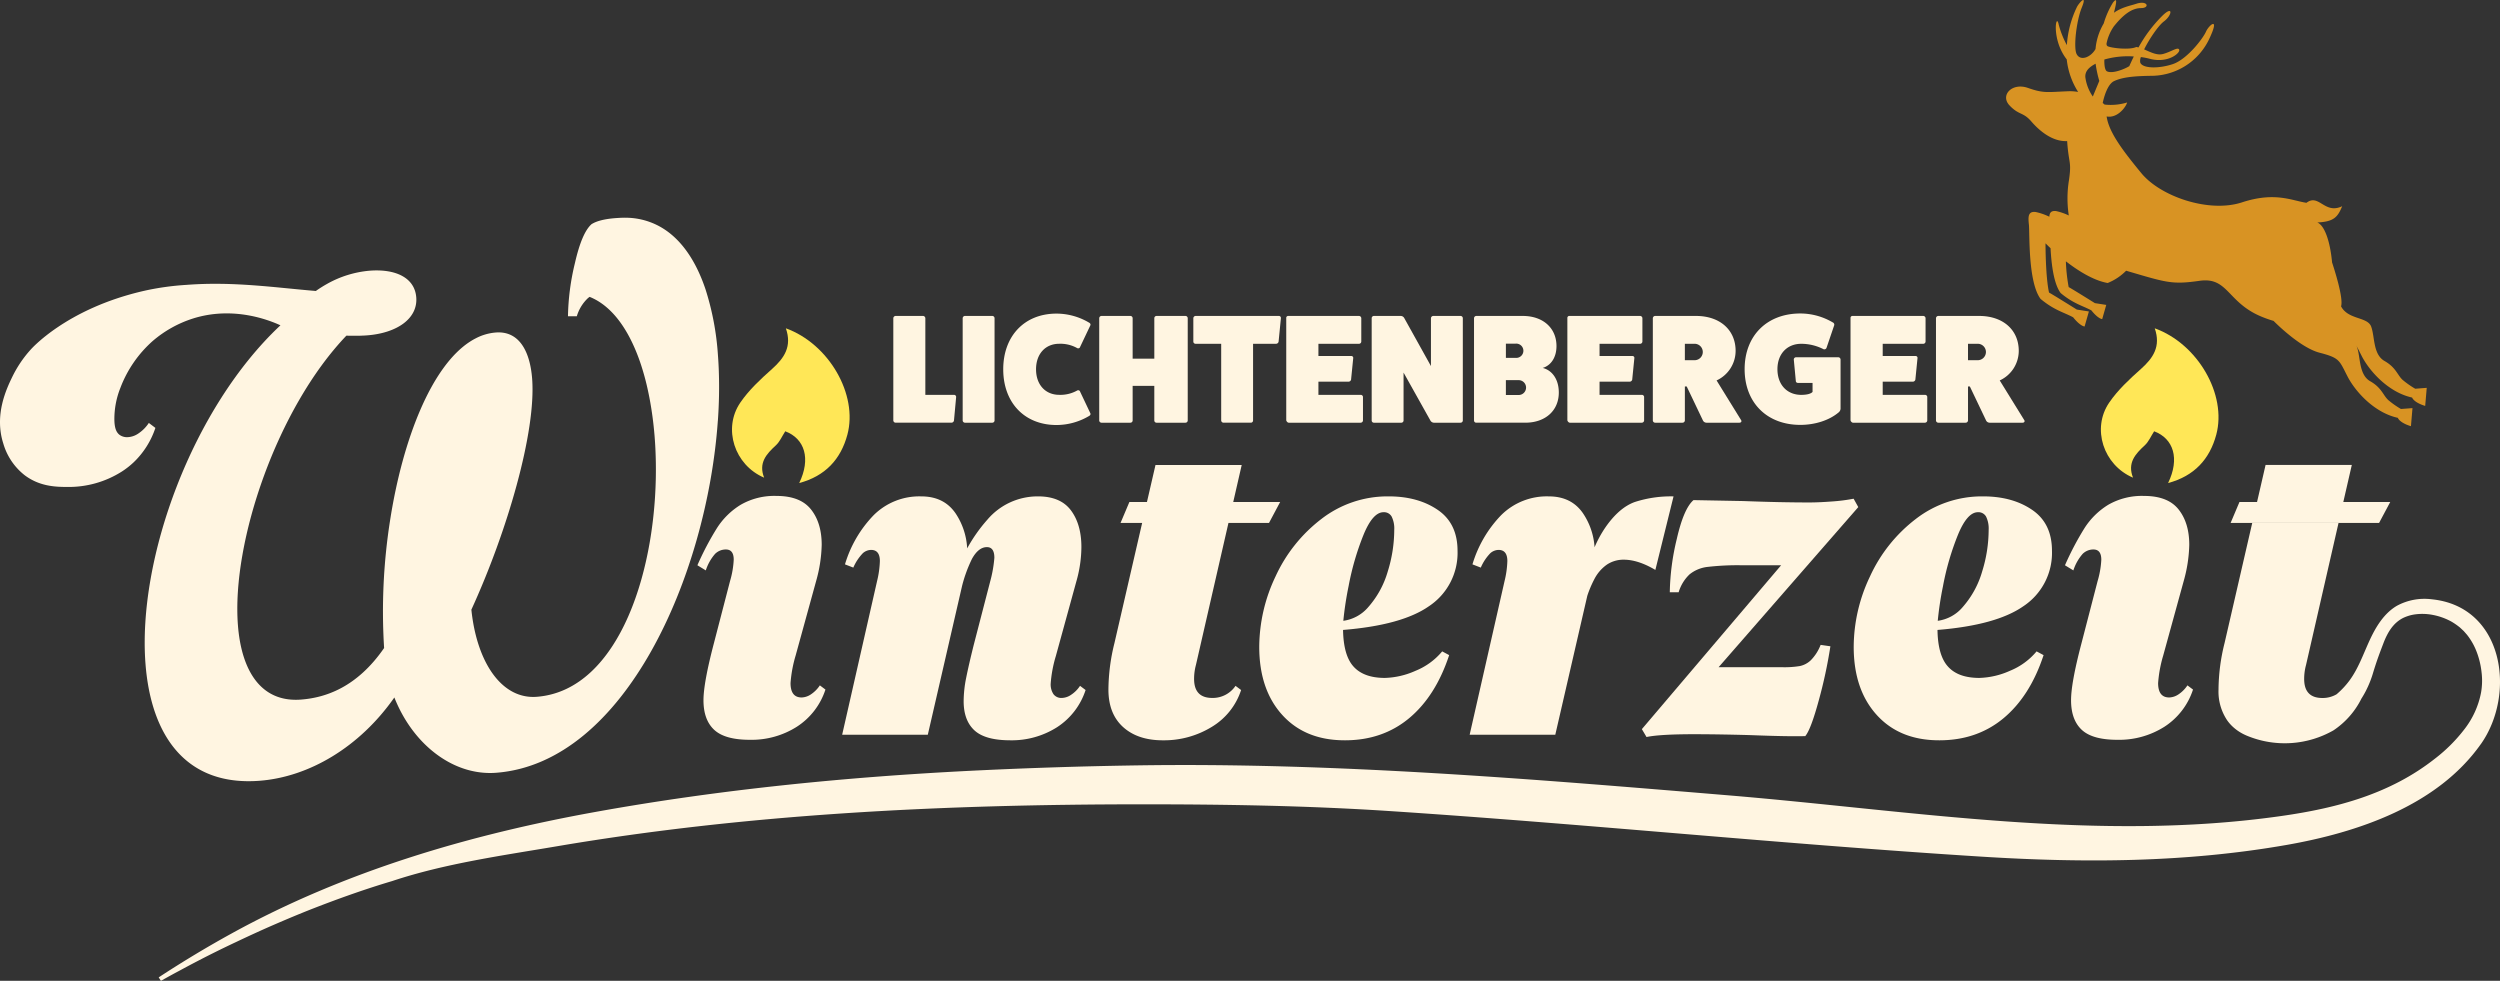<svg id="Gruppe_2" data-name="Gruppe 2" xmlns="http://www.w3.org/2000/svg" xmlns:xlink="http://www.w3.org/1999/xlink" width="836.808" height="328.299" viewBox="0 0 836.808 328.299">
  <rect x="0" y="0" width="836.808" height="328.299" fill="#333333" stroke="none"/>
  <defs>
    <clipPath id="clip-path">
      <rect id="Rechteck_1" data-name="Rechteck 1" width="836.808" height="328.299" fill="none"/>
    </clipPath>
  </defs>
  <g id="Gruppe_1" data-name="Gruppe 1" clip-path="url(#clip-path)">
    <path id="Pfad_1" data-name="Pfad 1" d="M1109.981,130.121a29.4,29.4,0,0,1-4.183-2.927c-1.776-1.567-2.207-4.146-6.1-6.36s-3.22-8.125-4.464-11.5-7.692-2.23-10.086-6.8c.885-2.721-2.339-12.675-3.008-14.683-.635-7.011-2.494-12.418-4.945-13.378,5.486-.272,6.795-1.717,8.33-5.451-5.913,2.865-7.767-4.346-11.961-1.135-4.949-.758-10.546-3.762-21.586-.148s-27.216-1.934-33.658-9.751-10.909-13.816-11.639-19.007c3.484.672,6.337-2.921,6.872-4.685a18.864,18.864,0,0,1-7.551.709c0-.007-.227-.206-.634-.534.34-1.628,1.516-6.284,3.839-7.343,2.821-1.288,6.628-1.7,12.947-1.756a21.535,21.535,0,0,0,18.7-11.99c4-8.274.094-5.085-.928-2.773s-6.354,9.294-11.164,10.873-10.075,1.426-10.826-.524a3.186,3.186,0,0,1,.214-1.852,23.1,23.1,0,0,1,3.046.59c6.014,1.584,10.2-1.973,9.777-3.054s-2.542.657-5.434,1.431c-2.041.546-4.181-.639-6.307-1.534,1.749-3.54,4.769-7.981,6.61-9.361,2.874-2.159,3.183-5.608-.669-1.751a46.545,46.545,0,0,0-7.828,10.457,5.483,5.483,0,0,0-.75-.155c-2.272,1.081-8.361.351-9.594-.264-.226-.117-.344-.4-.372-.823a15.427,15.427,0,0,1,2.464-5.809c3.077-3.857,6-6.118,9.09-6.122s2.257-2.723-1.6-1.439c-1.828.608-4.766,1.1-7.467,3,1.3-4.918.725-4.723-.313-3.415a28.709,28.709,0,0,0-3.1,7,20.188,20.188,0,0,0-2.743,8.561c-1.607,2.8-5.059,4.141-6.326,1.678-1.1-2.153-.083-11.086,1.715-15.533,1.972-4.88-.953-1.529-1.6-.253a34.365,34.365,0,0,0-3.382,12.8,30.756,30.756,0,0,1-2.731-6.882c-.865-4.388-2.586,4.9,2.692,11.663a25.23,25.23,0,0,0,3.813,10.882,15.79,15.79,0,0,0-3.33-.23c-7.093.283-8.179.743-13.485-1.118s-9.351,2.437-6.184,5.824,4.537,2.164,7.314,5.388,7.15,6.846,12.006,6.587c.518,7.729,1.537,6.646.61,13.073a37.975,37.975,0,0,0-.059,11.828,19.2,19.2,0,0,0-4.241-1.472c-1.684-.2-2.2.589-2.27,1.892a20.308,20.308,0,0,0-4.557-1.58c-2.625-.326-2.564,1.651-2.279,4.286s-.355,19.172,3.911,24.808c4.529,3.781,7.81,4.494,10.883,6.143,2.47,3.08,3.843,3.085,3.843,3.085l1.437-5.035-4.034-.626s-7.688-4.811-9.307-5.7c-1.2-5.361-1.179-16.491-1.179-16.491s.618.64,1.686,1.645c.295,5.428,1.069,11.946,3.4,15.026,4.273,3.563,7.368,4.232,10.265,5.787,2.33,2.914,3.626,2.919,3.626,2.919l1.354-4.75-3.8-.593s-7.251-4.542-8.782-5.377a58.438,58.438,0,0,1-.932-8.625c4,3.1,9.183,6.412,13.986,7.261a18.116,18.116,0,0,0,6.18-4.112c13.54,3.969,15.255,4.7,24.59,3.377,9.581-1.365,9.225,7.268,20.767,12.015a39.722,39.722,0,0,0,3.992,1.406c.939.941,9.033,9,15.4,10.646,6.765,1.753,6.555,2.509,9.334,7.9s9.217,12.24,16.854,13.895c.852,1.852,4.4,2.8,4.4,2.8l.512-6.047-3.854.293a29.573,29.573,0,0,1-4.176-2.927c-1.781-1.56-2.208-4.146-6.1-6.353s-3.22-8.131-4.464-11.5a3.334,3.334,0,0,0-.237-.5c.525.906,1.074,2.045,1.844,3.551,2.775,5.4,9.217,12.24,16.854,13.895.845,1.852,4.392,2.8,4.392,2.8l.512-6.047Zm-104.067-110.2a28.746,28.746,0,0,1,9.857-1.017c-.5,1.02-1,2.094-1.5,3.232-1.673,1.044-5.685,2.628-7.485,1.736-.649-.325-.928-1.9-.871-3.951m-3.86,12.386a14.659,14.659,0,0,1-2.51-6.53c-.123-2.192,1.642-3.5,3.442-4.454a40.485,40.485,0,0,0,1.235,5.766Zm88.108,83.228h.008a.306.306,0,0,1,.041.072c-.016-.026-.031-.046-.048-.072" transform="translate(-301.54 0)" fill="#d89323"/>
    <path id="Pfad_2" data-name="Pfad 2" d="M373.073,159.235c14.428,5.21,24.187,22.2,20.6,35.591-2.206,8.238-7.384,13.873-16.129,16.208,3.95-8.158,1.856-14.866-4.67-17.325-1.086,1.673-1.822,3.487-3.124,4.684-3.2,2.941-5.9,5.907-3.946,10.84-9.911-4.2-13.917-16.435-7.976-25.129,2.876-4.208,6.767-7.821,10.609-11.242,4.121-3.671,6.75-7.555,4.635-13.627" transform="translate(-110.029 -49.347)" fill="#ffe757"/>
    <path id="Pfad_3" data-name="Pfad 3" d="M1037.03,159.235c14.428,5.21,24.187,22.2,20.6,35.591-2.205,8.238-7.384,13.873-16.129,16.208,3.95-8.158,1.856-14.866-4.67-17.325-1.086,1.673-1.822,3.487-3.124,4.684-3.2,2.941-5.9,5.907-3.946,10.84-9.911-4.2-13.917-16.435-7.976-25.129,2.876-4.208,6.767-7.821,10.609-11.242,4.121-3.671,6.75-7.555,4.635-13.627" transform="translate(-315.788 -49.347)" fill="#ffe757"/>
    <path id="Pfad_4" data-name="Pfad 4" d="M453.644,179.655a.7.7,0,0,1,.675.725l-.725,7.871a.888.888,0,0,1-.829.725h-18.7a.79.79,0,0,1-.778-.725V154.017a.8.8,0,0,1,.778-.776h9.166a.8.8,0,0,1,.778.776v25.637Z" transform="translate(-134.275 -47.489)" fill="#fff5e1"/>
    <path id="Pfad_5" data-name="Pfad 5" d="M476.823,153.241a.762.762,0,0,1,.776.776v34.235a.752.752,0,0,1-.776.725h-9.168a.781.781,0,0,1-.725-.725V154.017a.79.79,0,0,1,.725-.776Z" transform="translate(-144.7 -47.489)" fill="#fff5e1"/>
    <path id="Pfad_6" data-name="Pfad 6" d="M515.763,185.469c.156.363-.052.725-.466.932a21.411,21.411,0,0,1-10.876,3c-10.669,0-17.817-7.458-17.817-18.643s7.148-18.646,17.817-18.646a21.412,21.412,0,0,1,10.876,3c.413.206.622.569.466.932l-3.418,7.2a.674.674,0,0,1-.985.415,11.476,11.476,0,0,0-6.007-1.451c-4.662,0-7.768,3.418-7.768,8.546s3.106,8.546,7.768,8.546a11.469,11.469,0,0,0,6.007-1.451.674.674,0,0,1,.985.413Z" transform="translate(-150.797 -47.14)" fill="#fff5e1"/>
    <path id="Pfad_7" data-name="Pfad 7" d="M562.007,153.241a.762.762,0,0,1,.776.776v34.235a.752.752,0,0,1-.776.725h-9.686a.74.74,0,0,1-.723-.725v-11.6h-7.252v11.6a.754.754,0,0,1-.778.725h-9.685a.781.781,0,0,1-.725-.725V154.017a.79.79,0,0,1,.725-.776h9.685a.764.764,0,0,1,.778.776v13.518H551.6V154.017a.752.752,0,0,1,.723-.776Z" transform="translate(-165.224 -47.489)" fill="#fff5e1"/>
    <path id="Pfad_8" data-name="Pfad 8" d="M607.4,153.241a.676.676,0,0,1,.725.725l-.776,7.871a.88.88,0,0,1-.829.725h-7.717v25.688a.74.74,0,0,1-.725.725h-9.166a.79.79,0,0,1-.778-.725V162.563h-8.6a.741.741,0,0,1-.725-.725v-7.821a.79.79,0,0,1,.725-.776Z" transform="translate(-179.373 -47.489)" fill="#fff5e1"/>
    <path id="Pfad_9" data-name="Pfad 9" d="M648.779,179.655a.746.746,0,0,1,.776.673v7.924a.789.789,0,0,1-.776.725H624.7c-.362,0-.725-.415-.828-.776V153.966a.656.656,0,0,1,.725-.725h23.565a.8.8,0,0,1,.828.725v7.821a.775.775,0,0,1-.828.776H634.64v4.093h10.979a.622.622,0,0,1,.675.672l-.725,7.252a.912.912,0,0,1-.882.672H634.64v4.4Z" transform="translate(-193.335 -47.489)" fill="#fff5e1"/>
    <path id="Pfad_10" data-name="Pfad 10" d="M695.041,153.241a.764.764,0,0,1,.778.776v34.235a.754.754,0,0,1-.778.725h-8.959a1.413,1.413,0,0,1-1.088-.673L675.982,172.2v16.055a.752.752,0,0,1-.776.725h-9.168a.742.742,0,0,1-.725-.725V154.017a.753.753,0,0,1,.725-.776H675a1.372,1.372,0,0,1,1.192.673l8.961,16.107v-16a.79.79,0,0,1,.725-.776Z" transform="translate(-206.179 -47.489)" fill="#fff5e1"/>
    <path id="Pfad_11" data-name="Pfad 11" d="M731.262,153.242c6.785,0,11.291,4.04,11.291,10.1,0,3.728-1.814,6.473-4.609,7.3,3.261.829,5.387,3.936,5.387,8.234,0,6.06-4.506,10.1-11.24,10.1H715.674a.742.742,0,0,1-.725-.726V154.018a.787.787,0,0,1,.725-.776Zm-2.38,14.034a2.39,2.39,0,1,0,0-4.763h-3.264v4.763Zm.932,12.43a2.487,2.487,0,1,0,0-4.972h-4.2v4.972Z" transform="translate(-221.561 -47.489)" fill="#fff5e1"/>
    <path id="Pfad_12" data-name="Pfad 12" d="M785.138,179.655a.746.746,0,0,1,.776.673v7.924a.789.789,0,0,1-.776.725H761.054c-.362,0-.725-.415-.828-.776V153.966a.656.656,0,0,1,.725-.725h23.565a.8.8,0,0,1,.828.725v7.821a.775.775,0,0,1-.828.776H771v4.093h10.979a.622.622,0,0,1,.675.672l-.725,7.252a.912.912,0,0,1-.882.672H771v4.4Z" transform="translate(-235.592 -47.489)" fill="#fff5e1"/>
    <path id="Pfad_13" data-name="Pfad 13" d="M831.247,188.149c.26.466-.1.829-.569.829H819.6a1.357,1.357,0,0,1-1.191-.829l-5.388-11.291h-.62v11.395a.8.8,0,0,1-.829.725h-9.115a.79.79,0,0,1-.779-.725V154.018a.8.8,0,0,1,.779-.776h13.672c7.976,0,13.258,4.662,13.258,11.7a10.926,10.926,0,0,1-6.37,9.891Zm-15.795-20.094a2.752,2.752,0,1,0,0-5.49H812.4v5.49Z" transform="translate(-248.437 -47.489)" fill="#fff5e1"/>
    <path id="Pfad_14" data-name="Pfad 14" d="M877.54,166.7a.789.789,0,0,1,.776.725v16.469a1.706,1.706,0,0,1-.622,1.242c-3.108,2.642-7.871,4.2-12.844,4.2-11.188,0-18.645-7.458-18.645-18.646s7.457-18.643,18.645-18.643a21.417,21.417,0,0,1,10.876,3,.8.8,0,0,1,.466.934l-2.589,7.612a.792.792,0,0,1-.985.415,16.336,16.336,0,0,0-7.458-1.814c-4.765,0-7.974,3.418-7.974,8.493,0,5.181,3.209,8.6,7.974,8.6,1.917,0,3.212-.362,3.781-.985v-3h-4.765c-.466,0-.776-.206-.829-.569l-.673-7.145a.756.756,0,0,1,.829-.881Zm-8.287,10.825v0Z" transform="translate(-262.237 -47.117)" fill="#fff5e1"/>
    <path id="Pfad_15" data-name="Pfad 15" d="M922.478,179.655a.746.746,0,0,1,.776.673v7.924a.789.789,0,0,1-.776.725H898.394c-.362,0-.725-.415-.828-.776V153.966a.656.656,0,0,1,.725-.725h23.565a.8.8,0,0,1,.828.725v7.821a.775.775,0,0,1-.828.776H908.339v4.093h10.979a.622.622,0,0,1,.675.672l-.725,7.252a.912.912,0,0,1-.882.672H908.339v4.4Z" transform="translate(-278.153 -47.489)" fill="#fff5e1"/>
    <path id="Pfad_16" data-name="Pfad 16" d="M968.587,188.149c.26.466-.1.829-.569.829H956.936a1.356,1.356,0,0,1-1.191-.829l-5.388-11.291h-.62v11.395a.8.8,0,0,1-.829.725h-9.115a.79.79,0,0,1-.778-.725V154.018a.8.8,0,0,1,.778-.776h13.672c7.976,0,13.258,4.662,13.258,11.7a10.926,10.926,0,0,1-6.37,9.891Zm-15.8-20.094a2.752,2.752,0,1,0,0-5.49h-3.055v5.49Z" transform="translate(-290.998 -47.489)" fill="#fff5e1"/>
    <path id="Pfad_17" data-name="Pfad 17" d="M379.252,303.952a10.681,10.681,0,0,1-3.036,3.043,5.858,5.858,0,0,1-3.05,1.008c-2.491,0-3.727-1.608-3.727-4.831a43.022,43.022,0,0,1,1.7-9.185L378,269.053a47.989,47.989,0,0,0,1.87-12.153q0-7.329-3.582-11.842c-2.395-3.009-6.232-4.513-11.538-4.513a22.517,22.517,0,0,0-11.987,2.954,24.751,24.751,0,0,0-7.943,7.791,95.918,95.918,0,0,0-6.556,12.463l2.809,1.718a15.757,15.757,0,0,1,3.112-5.535,5.1,5.1,0,0,1,3.6-1.47q2.64,0,2.636,3.416a30.2,30.2,0,0,1-1.235,7.17l-5.459,21.034q-3.426,13.095-3.43,18.847,0,6.553,3.589,9.9t11.987,3.34a28.245,28.245,0,0,0,15.658-4.361,23.4,23.4,0,0,0,9.592-12.456Z" transform="translate(-104.828 -74.544)" fill="#fff5e1"/>
    <path id="Pfad_18" data-name="Pfad 18" d="M488.1,304.178a10.411,10.411,0,0,1-3.043,3.036,5.747,5.747,0,0,1-3.03,1.014,3.267,3.267,0,0,1-2.809-1.249,5.882,5.882,0,0,1-.939-3.575,42.5,42.5,0,0,1,1.725-9.2l6.853-24.933a42.553,42.553,0,0,0,1.7-11.525q0-7.629-3.506-12.311c-2.326-3.105-5.99-4.672-10.973-4.672a22.046,22.046,0,0,0-16.99,7.791,52.441,52.441,0,0,0-6.77,9.62,76.284,76.284,0,0,0-4.914,10.793l1.87,7.163c.386-1.677.787-3.237,1.166-4.658a46.078,46.078,0,0,1,3.513-9.834c1.442-2.588,3.105-3.892,4.983-3.892,1.656,0,2.491,1.194,2.491,3.582a43.093,43.093,0,0,1-1.408,7.943l-5.452,21.034c-1.146,4.568-1.994,8.3-2.567,11.138a40.375,40.375,0,0,0-.856,7.881q0,6.387,3.582,9.73t11.994,3.354a28.286,28.286,0,0,0,15.658-4.361,23.456,23.456,0,0,0,9.586-12.47Zm-37.776-46a23.173,23.173,0,0,0-3.823-11.649q-3.9-5.766-11.532-5.762A21.629,21.629,0,0,0,419,247.079a40.118,40.118,0,0,0-9.579,16.438l2.795,1.083a16.168,16.168,0,0,1,3.2-4.831,4.286,4.286,0,0,1,2.726-1.09q2.96,0,2.961,3.74a32.386,32.386,0,0,1-.939,6.7l-11.683,51.42h28.667l11.3-49.066,1.794-7.805a27.191,27.191,0,0,0,.152-3.43c0-.7-.021-1.394-.069-2.063" transform="translate(-126.589 -74.612)" fill="#fff5e1"/>
    <path id="Pfad_19" data-name="Pfad 19" d="M544.645,237.912l-2.961,7.011h49.694l3.733-7.011Zm27.728,65.594q-6.076,0-6.073-6.383a17.8,17.8,0,0,1,.621-4.679l10.883-47.52,1.6-7.011,2.836-12.387h-28.86l-2.857,12.387-1.608,7.011-9.268,40.2a65.7,65.7,0,0,0-2.022,15.582q0,8.095,4.907,12.539t13.319,4.444a30.551,30.551,0,0,0,16.286-4.444,22.469,22.469,0,0,0,9.9-12.387l-1.87-1.4a9.193,9.193,0,0,1-7.791,4.051" transform="translate(-166.609 -69.89)" fill="#fff5e1"/>
    <path id="Pfad_20" data-name="Pfad 20" d="M1084.888,237.912l-2.961,7.011h49.694l3.74-7.011Zm8.737-12.387-2.85,12.387-1.615,7.011h28.888l1.6-7.011,2.843-12.387Z" transform="translate(-335.286 -69.89)" fill="#fff5e1"/>
    <path id="Pfad_21" data-name="Pfad 21" d="M662.983,299.189a26.753,26.753,0,0,1-10.138,2.339q-7.174,0-10.593-3.9-3.281-3.716-3.423-12.16,19.689-1.6,28.743-7.936a21.4,21.4,0,0,0,9.579-18.543q0-9.182-6.618-13.7-6.635-4.534-16.431-4.527a36.159,36.159,0,0,0-22.518,7.557,50.853,50.853,0,0,0-15.355,19.24,55.3,55.3,0,0,0-5.452,23.533q0,14.327,7.708,22.829t20.965,8.488q12.618,0,21.5-7.4t13.4-21.11l-2.339-1.256a22.676,22.676,0,0,1-9.027,6.542m-22.29-28.432a90.378,90.378,0,0,1,4.989-17.135q3.105-7.557,6.694-7.557a2.923,2.923,0,0,1,2.733,1.484,9.126,9.126,0,0,1,.856,4.437,47.14,47.14,0,0,1-2.181,13.94,31.061,31.061,0,0,1-6.466,11.842,13.315,13.315,0,0,1-8.4,4.644,112.079,112.079,0,0,1,1.774-11.656" transform="translate(-189.278 -74.612)" fill="#fff5e1"/>
    <path id="Pfad_22" data-name="Pfad 22" d="M768.142,242.635c-3.526,1.249-6.86,4.127-9.965,8.647a38.9,38.9,0,0,0-3.533,6.515,89.054,89.054,0,0,0-4.575,13.975l1.249,5.141c.283-.987.566-1.932.876-2.823a36.437,36.437,0,0,1,2.319-5.514,13.383,13.383,0,0,1,4.279-4.989,10.031,10.031,0,0,1,5.617-1.636c3.216,0,6.749,1.152,10.586,3.43l6.087-24.616a39.232,39.232,0,0,0-12.939,1.87m-13.5,15.162a22.959,22.959,0,0,0-3.8-11.269q-3.892-5.766-11.525-5.762a21.618,21.618,0,0,0-15.969,6.314,40.118,40.118,0,0,0-9.579,16.438l2.795,1.083a15.921,15.921,0,0,1,3.2-4.831,4.3,4.3,0,0,1,2.726-1.09q2.961,0,2.961,3.74a31.918,31.918,0,0,1-.939,6.7l-11.677,51.42H741.5l10.7-46.451,2.4-10.421a28.6,28.6,0,0,0,.152-3.43q0-1.253-.1-2.443" transform="translate(-220.906 -74.612)" fill="#fff5e1"/>
    <path id="Pfad_23" data-name="Pfad 23" d="M852.911,295.958a7.541,7.541,0,0,1-3.658,1.946,32,32,0,0,1-5.845.393H822.043L868.8,244.7l-1.56-2.809a59.388,59.388,0,0,1-7.322.932c-2.795.207-5.286.324-7.474.324q-9.658,0-22.125-.469l-16.673-.317q-3.271,2.805-5.6,13.008a80.834,80.834,0,0,0-2.339,17.846h2.961a13.634,13.634,0,0,1,3.658-6,11.665,11.665,0,0,1,6.08-2.5,87.259,87.259,0,0,1,11.3-.545h13.264l-46.609,54.849,1.56,2.643q4.358-.932,15.886-.939c3.223,0,6.452.034,9.668.09s6.432.124,9.655.228q12.3.476,17.922.317,1.863-2.184,4.513-11.918a158.534,158.534,0,0,0,3.9-18.15l-3.271-.469a15.029,15.029,0,0,1-3.278,5.134" transform="translate(-246.789 -74.963)" fill="#fff5e1"/>
    <path id="Pfad_24" data-name="Pfad 24" d="M951.3,299.189a26.725,26.725,0,0,1-10.138,2.339q-7.174,0-10.586-3.9-3.292-3.716-3.423-12.16,19.678-1.6,28.743-7.936a21.414,21.414,0,0,0,9.579-18.543q0-9.182-6.618-13.7-6.625-4.534-16.438-4.527a36.173,36.173,0,0,0-22.518,7.557,50.753,50.753,0,0,0-15.341,19.24,55.1,55.1,0,0,0-5.452,23.533q0,14.327,7.708,22.829t20.952,8.488q12.619,0,21.5-7.4t13.4-21.11l-2.346-1.256a22.628,22.628,0,0,1-9.027,6.542m-22.29-28.432a89.869,89.869,0,0,1,5-17.135q3.106-7.557,6.687-7.557a2.923,2.923,0,0,1,2.733,1.484,9.126,9.126,0,0,1,.856,4.437,47.138,47.138,0,0,1-2.181,13.94,30.968,30.968,0,0,1-6.466,11.842,13.283,13.283,0,0,1-8.392,4.644,109.879,109.879,0,0,1,1.767-11.656" transform="translate(-278.631 -74.612)" fill="#fff5e1"/>
    <path id="Pfad_25" data-name="Pfad 25" d="M1042.572,303.952a10.684,10.684,0,0,1-3.036,3.043,5.859,5.859,0,0,1-3.05,1.008c-2.491,0-3.727-1.608-3.727-4.831a43.024,43.024,0,0,1,1.7-9.185l6.859-24.933a47.984,47.984,0,0,0,1.87-12.153q0-7.329-3.582-11.842t-11.538-4.513a22.568,22.568,0,0,0-11.987,2.954,24.751,24.751,0,0,0-7.943,7.791,96.776,96.776,0,0,0-6.556,12.463l2.809,1.718a15.755,15.755,0,0,1,3.112-5.535,5.1,5.1,0,0,1,3.6-1.47q2.64,0,2.643,3.416a30.283,30.283,0,0,1-1.242,7.17l-5.452,21.034q-3.437,13.095-3.43,18.847,0,6.553,3.582,9.9t11.987,3.34a28.285,28.285,0,0,0,15.665-4.361,23.422,23.422,0,0,0,9.585-12.456Z" transform="translate(-310.389 -74.544)" fill="#fff5e1"/>
    <path id="Pfad_26" data-name="Pfad 26" d="M854.243,327.669c-14.589,20.655-41.275,29.592-65.028,33.753-33.787,5.921-67.8,6.066-101.935,3.927-66.1-4.148-132.044-10.9-198.142-15.258-27.832-1.836-55.615-2.27-83.516-2.27-65.353.048-130.781,3.078-195.306,14.037-18.343,3.119-37.624,5.79-55.27,11.677-8.916,2.65-17.687,5.776-26.4,9.165-4.341,1.7-8.688,3.526-12.995,5.39s-8.564,3.823-12.815,5.845q-6.377,2.992-12.656,6.252-3.137,1.625-6.245,3.319c-2.084,1.1-4.148,2.25-6.218,3.4l-.752-1.152q11.873-7.795,24.326-14.651c37.942-20.9,79.631-33.111,122.134-40.778,41.282-7.446,83.5-11.628,125.316-13.726q28.332-1.408,56.706-1.822c65.539-.945,131.416,4.589,196.838,10.034,61.709,5.141,123.287,15.741,185.106,6.936,18.654-2.65,36.472-7.363,51.5-19.212a53.133,53.133,0,0,0,9.813-9.786,28.811,28.811,0,0,0,5.617-12.346,23.037,23.037,0,0,0,.166-6.784,27.4,27.4,0,0,0-1.573-6.653,21.489,21.489,0,0,0-3.3-5.893c-.373-.421-.738-.856-1.118-1.27l-1.228-1.146a23.282,23.282,0,0,0-2.76-1.932,21.029,21.029,0,0,0-6.356-2.3,18.161,18.161,0,0,0-6.715-.048,14.211,14.211,0,0,0-3.154,1.042c-3.451,1.718-5.334,5.031-6.673,8.564-1.1,2.892-2.084,5.406-3.34,9.51a35.2,35.2,0,0,1-2.526,6.4c-.586,1.128-1.135,2.029-1.525,2.636.007,0,.014-.007.021-.014a27.506,27.506,0,0,1-9.316,10.552,32.927,32.927,0,0,1-28.6,1.946c-.283-.11-.559-.228-.835-.352a15.652,15.652,0,0,1-4.148-2.691,13.532,13.532,0,0,1-1.987-2.236,17.238,17.238,0,0,1-2.912-10.3,65.341,65.341,0,0,1,2.022-15.582l9.261-40.2h28.888l-10.876,47.521a17.805,17.805,0,0,0-.628,4.679q0,6.377,6.08,6.383a9.186,9.186,0,0,0,4.769-1.242,27.658,27.658,0,0,0,4.32-4.61c2.967-4.023,4.624-8.84,6.715-13.388s4.817-9.068,9.13-11.608a19.348,19.348,0,0,1,11.759-2.181c24.036,2.45,28.273,31.62,16.362,48.48" transform="translate(-23.852 -78.601)" fill="#fff5e1"/>
    <path id="Pfad_27" data-name="Pfad 27" d="M240.272,173.639c-3.651,51.7-31.062,114.412-74.158,117.745-14.375,1.118-27.928-9.482-34.112-25.2-11.656,16.659-28.577,26.6-45.1,27.88-24.671,1.9-36.341-15.093-38.2-39.122C45.98,219.766,64.3,169.36,93.873,141.611c-3.6-1.636-15.665-6.577-29.309-2.264a38.694,38.694,0,0,0-13.471,7.536,39.745,39.745,0,0,0-10.807,15.7,27.981,27.981,0,0,0-2,10.8c.062,2.222.455,3.906,1.711,4.879a4.225,4.225,0,0,0,2.671.794,6.833,6.833,0,0,0,3.582-1.187,12.442,12.442,0,0,0,3.568-3.575l2.195,1.656a28.149,28.149,0,0,1-7.218,11.463,26.96,26.96,0,0,1-4.051,3.174,33.182,33.182,0,0,1-18.405,5.127c-4.079,0-9.24-.283-14.085-3.927a20.824,20.824,0,0,1-7.163-10.655c-3.064-9.613,1.118-18.308,2.988-22.194a38.809,38.809,0,0,1,6.107-9.1s11.773-13.719,37.859-19.723c.573-.131,1.146-.255,1.146-.255a90.663,90.663,0,0,1,13.215-1.78c15.652-1.208,29.847.925,43.311,2.043a42.1,42.1,0,0,1,3.651-2.312,35.222,35.222,0,0,1,14.382-4.479c8.585-.662,15.065,2.291,15.583,8.937.545,7.08-6.411,11.939-16.493,12.712-.7.055-1.435.083-2.174.11-1.525.035-3.133.014-4.727-.007-23.153,24.236-38.459,69.01-36.3,96.9,1.194,15.444,7.833,25.934,21.131,24.906,8.15-.635,18.674-4.037,27.8-17.259a196.375,196.375,0,0,1,1.96-42.469c4.223-27.335,13.843-51.778,26.866-60.129a20.581,20.581,0,0,1,1.988-1.132.145.145,0,0,1,.041-.028,17.507,17.507,0,0,1,6.5-1.849c7.936-.621,11.5,6.446,12.194,15.451,1.38,17.8-8.336,51.144-20.337,77.319,1.794,17.556,10.1,30.075,21.9,29.164,27.715-2.146,40.7-43.269,39.819-79.486-.055-2.457-.173-4.893-.359-7.294-.021-.269-.041-.531-.062-.794q-.269-3.188-.683-6.259c-.393-2.912-.876-5.742-1.47-8.468a83.759,83.759,0,0,0-2.25-8.474c-.076-.235-.152-.462-.228-.69a62.568,62.568,0,0,0-2.636-6.646c-3.582-7.681-8.405-13.333-14.458-15.755-.214.152-.421.311-.621.483a13.634,13.634,0,0,0-3.658,6h-2.961a80.836,80.836,0,0,1,2.339-17.846q2.329-10.207,5.6-13.008c.074-.043.193-.11.34-.19.954-.514,3.127-1.533,8.363-1.846,1.021-.061,1.867-.108,2.933-.083a23.889,23.889,0,0,1,10.545,2.622c7.287,3.754,12.567,11.331,15.928,21.372a91.9,91.9,0,0,1,4.134,21.828c.124,1.573.214,3.168.283,4.789a156.216,156.216,0,0,1-.3,17.425" transform="translate(0 -32.724)" fill="#fff5e1"/>
  </g>
</svg>
